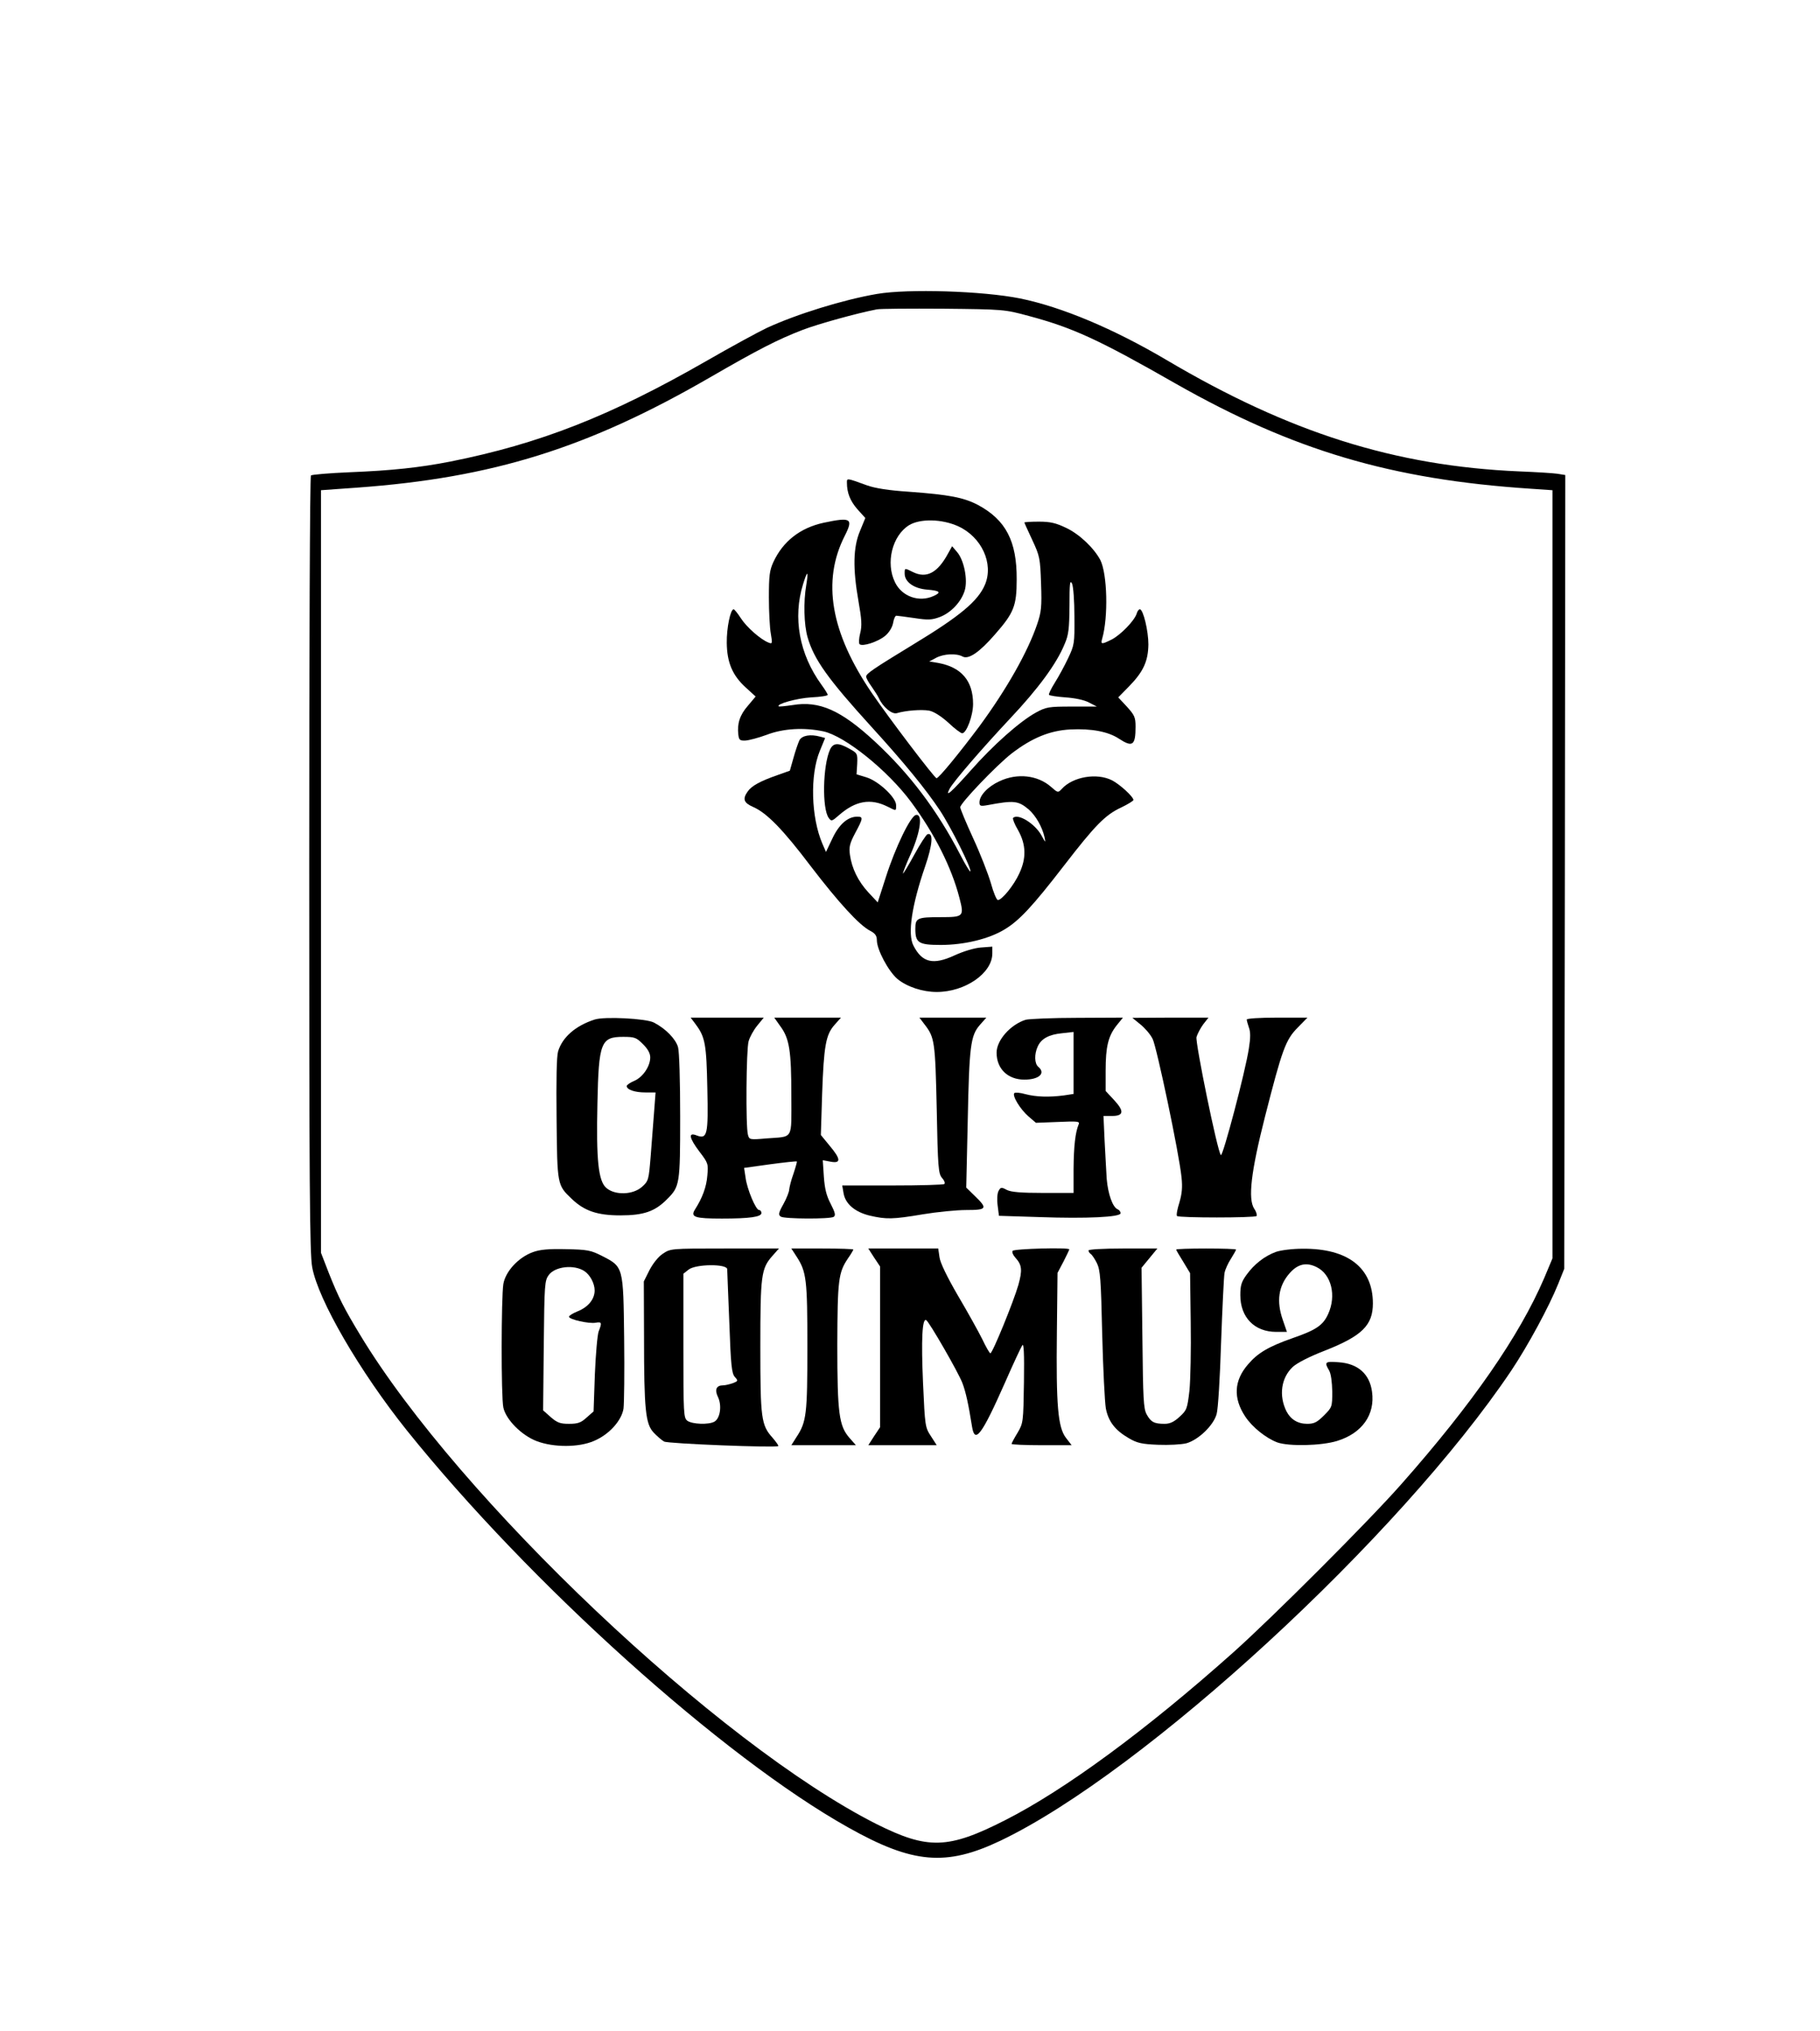 <?xml version="1.0" encoding="UTF-8" standalone="yes"?>
<svg version="1.0" xmlns="http://www.w3.org/2000/svg" width="638pt" height="712pt" viewBox="0 0 851 950" preserveAspectRatio="xMidYMid meet">
  <g transform="translate(0,950) scale(0.1,-0.1)" fill="#000000" stroke="none">
    <path d="M4100 8125 c-157 -27 -374 -94 -515 -159 -38 -18 -167 -88 -285 -156
-446 -256 -778 -386 -1195 -469 -143 -28 -272 -42 -471 -50 -96 -4 -177 -11
-181 -15 -5 -4 -8 -823 -8 -1819 0 -1483 2 -1825 14 -1885 28 -153 223 -488
442 -762 575 -716 1479 -1530 2065 -1858 302 -170 458 -183 712 -62 672 321
1868 1422 2390 2200 78 117 176 298 219 405 l28 70 3 1857 2 1856 -37 6 c-21
3 -101 8 -178 11 -581 25 -1075 181 -1650 521 -249 147 -490 248 -685 288
-175 35 -524 46 -670 21z m711 -103 c205 -55 324 -109 686 -316 549 -312 1008
-449 1661 -492 l102 -7 0 -1796 0 -1797 -39 -93 c-116 -270 -334 -585 -666
-961 -153 -174 -608 -629 -790 -791 -408 -364 -787 -642 -1065 -783 -267 -136
-362 -138 -602 -18 -740 374 -1954 1524 -2415 2288 -75 124 -101 175 -147 291
l-36 93 0 1783 0 1784 168 12 c635 46 1080 185 1652 516 223 129 316 177 433
222 73 28 254 78 347 96 14 3 153 4 310 3 283 -3 286 -3 401 -34z"/>
    <path d="M3960 7242 c0 -47 15 -85 49 -124 l37 -41 -25 -61 c-32 -76 -34 -175
-7 -328 15 -85 17 -115 8 -150 -6 -23 -7 -47 -3 -51 13 -13 87 11 120 39 18
15 33 39 37 60 3 19 10 34 15 34 4 0 42 -5 84 -11 65 -10 82 -9 120 5 52 20
100 71 116 124 15 50 -3 142 -36 180 l-23 27 -19 -34 c-49 -91 -101 -118 -164
-87 -40 20 -39 20 -39 -7 0 -39 43 -70 105 -75 61 -5 68 -13 30 -30 -68 -31
-148 -2 -180 64 -45 91 -13 218 65 267 52 32 155 30 231 -5 109 -50 166 -174
125 -272 -32 -77 -117 -148 -335 -280 -192 -117 -221 -137 -221 -151 0 -7 11
-27 25 -46 13 -19 29 -43 34 -54 19 -42 61 -77 84 -71 44 13 116 18 151 12 22
-4 55 -25 90 -56 29 -28 59 -50 65 -50 20 0 51 82 51 137 0 108 -54 172 -163
192 l-42 7 32 17 c36 19 95 22 124 6 28 -15 79 20 151 103 89 101 102 134 102
258 1 179 -51 278 -181 348 -67 35 -134 48 -325 62 -92 6 -156 16 -195 30 -96
35 -93 34 -93 12z"/>
    <path d="M3852 7055 c-111 -24 -191 -87 -236 -184 -18 -39 -21 -65 -21 -166 0
-66 4 -142 9 -169 8 -46 7 -49 -10 -42 -37 14 -103 72 -130 114 -15 23 -30 42
-34 42 -15 0 -33 -88 -32 -157 1 -91 26 -152 89 -209 l46 -42 -36 -43 c-38
-43 -51 -84 -45 -135 3 -25 7 -29 33 -28 17 1 62 13 100 27 78 30 175 35 265
16 101 -22 300 -182 410 -330 110 -149 189 -305 226 -448 23 -88 20 -91 -86
-91 -112 0 -120 -4 -120 -55 0 -65 15 -75 119 -75 109 0 226 28 299 73 68 41
129 106 278 299 145 188 193 237 267 271 31 15 57 31 57 35 0 15 -63 73 -100
92 -71 36 -183 17 -235 -40 -18 -19 -18 -19 -51 10 -62 54 -157 65 -240 26
-55 -25 -94 -67 -94 -99 0 -17 4 -19 38 -13 123 23 143 21 192 -20 33 -29 63
-81 74 -129 6 -29 5 -28 -14 7 -30 55 -110 105 -133 82 -3 -3 7 -30 24 -58 37
-67 39 -130 5 -202 -25 -55 -81 -124 -100 -124 -6 0 -21 36 -33 80 -13 44 -50
139 -83 210 -33 72 -60 137 -60 144 0 19 171 198 241 252 95 73 179 107 274
112 98 5 177 -10 227 -43 64 -42 78 -32 78 56 0 44 -5 54 -40 93 l-41 44 52
53 c66 68 88 117 89 195 0 63 -24 164 -40 164 -5 0 -12 -9 -15 -21 -11 -33
-74 -98 -116 -120 -48 -24 -53 -24 -45 4 29 101 24 303 -9 368 -30 56 -98 121
-160 150 -48 23 -74 29 -127 29 -38 0 -68 -2 -68 -4 0 -2 17 -39 37 -82 35
-75 37 -85 41 -204 4 -109 1 -133 -18 -189 -44 -130 -143 -305 -271 -479 -92
-123 -189 -242 -200 -242 -9 0 -221 279 -303 399 -192 282 -234 523 -126 735
41 81 29 88 -98 61z m-82 -290 c-14 -81 -11 -187 6 -246 30 -104 96 -196 298
-418 155 -170 256 -294 321 -392 51 -77 151 -277 142 -285 -2 -3 -24 33 -47
78 -109 210 -237 379 -400 530 -158 146 -259 191 -384 170 -34 -5 -63 -8 -65
-6 -12 11 85 38 152 42 42 2 77 7 77 12 0 4 -13 25 -29 47 -104 143 -135 314
-86 471 20 65 26 64 15 -3z m1254 -150 c1 -125 0 -132 -30 -195 -17 -36 -45
-87 -62 -114 -17 -27 -29 -52 -27 -56 3 -4 37 -9 77 -12 44 -3 88 -12 110 -24
l37 -19 -117 0 c-109 0 -120 -2 -168 -28 -76 -42 -200 -152 -305 -271 -90
-101 -122 -130 -99 -86 18 34 151 188 284 330 131 139 217 256 254 347 19 43
22 72 23 180 0 104 2 123 12 103 6 -14 11 -81 11 -155z"/>
    <path d="M3738 6038 c-6 -13 -19 -50 -28 -83 l-17 -60 -59 -21 c-80 -28 -120
-50 -138 -76 -25 -35 -19 -53 24 -72 65 -28 141 -106 271 -278 131 -171 227
-276 278 -302 23 -12 31 -23 31 -44 0 -44 54 -145 96 -181 45 -37 118 -61 184
-61 133 0 260 88 260 180 l0 32 -53 -4 c-30 -2 -83 -18 -124 -37 -100 -46
-151 -34 -192 46 -28 54 -8 188 55 371 35 102 39 159 11 150 -7 -3 -34 -45
-62 -96 -27 -50 -51 -89 -53 -88 -1 2 15 45 38 95 45 103 55 185 23 179 -25
-4 -96 -150 -141 -291 l-38 -118 -43 46 c-49 53 -78 113 -87 177 -5 36 -1 53
25 102 37 69 38 76 9 76 -44 0 -85 -36 -116 -102 l-30 -63 -17 39 c-53 124
-58 321 -12 433 l25 61 -22 6 c-47 13 -85 6 -98 -16z"/>
    <path d="M3881 5994 c-34 -75 -38 -277 -6 -320 12 -17 15 -16 49 14 76 66 146
79 226 39 42 -21 40 -22 40 7 0 36 -83 113 -139 130 l-46 14 3 49 c2 48 1 50
-37 71 -51 29 -75 28 -90 -4z"/>
    <path d="M2780 4731 c-90 -29 -151 -83 -171 -149 -7 -24 -9 -132 -7 -317 3
-308 3 -308 70 -372 59 -57 120 -78 228 -78 109 0 162 18 219 76 59 59 61 69
61 386 0 165 -4 304 -10 325 -11 38 -57 86 -113 115 -36 19 -232 29 -277 14z
m226 -115 c23 -23 34 -43 34 -62 0 -42 -35 -93 -75 -110 -19 -8 -35 -19 -35
-24 0 -17 38 -30 87 -30 l48 0 -7 -92 c-4 -51 -11 -144 -16 -207 -9 -111 -10
-115 -41 -143 -42 -37 -125 -40 -166 -5 -38 32 -48 131 -42 397 6 284 16 310
120 310 54 0 62 -3 93 -34z"/>
    <path d="M3253 4708 c44 -59 50 -93 54 -298 5 -219 0 -240 -50 -221 -40 16
-36 -11 14 -77 40 -52 41 -57 36 -111 -4 -53 -23 -104 -58 -159 -22 -35 0 -42
126 -42 132 0 185 8 185 26 0 8 -5 14 -11 14 -15 0 -56 97 -63 151 l-7 46 122
17 c67 9 124 15 125 13 1 -1 -6 -27 -16 -57 -11 -30 -19 -63 -20 -74 0 -10
-12 -41 -27 -68 -23 -41 -25 -51 -12 -59 17 -11 229 -12 247 -1 10 7 7 20 -14
61 -20 38 -28 71 -32 128 l-5 76 37 -7 c49 -9 48 12 -5 75 l-41 50 6 192 c8
224 17 277 58 323 l30 34 -156 0 -156 0 29 -41 c42 -57 51 -115 51 -324 0
-211 12 -190 -116 -200 -79 -7 -81 -6 -87 17 -11 38 -8 400 3 437 5 19 23 52
40 73 l31 38 -171 0 -171 0 24 -32z"/>
    <path d="M4324 4707 c46 -60 49 -78 56 -394 5 -275 8 -304 25 -323 10 -11 15
-23 11 -28 -4 -4 -113 -7 -243 -7 l-235 0 6 -35 c8 -51 53 -89 122 -106 78
-18 107 -18 249 6 66 11 157 20 203 20 97 0 101 7 41 65 l-41 40 7 310 c7 351
13 401 57 451 l30 34 -156 0 -157 0 25 -33z"/>
    <path d="M4796 4730 c-70 -22 -136 -95 -136 -154 0 -75 52 -126 130 -126 69 0
101 30 65 60 -18 15 -19 59 -3 94 16 37 52 57 114 63 l54 6 0 -145 0 -145 -46
-7 c-70 -9 -129 -7 -179 6 -24 7 -48 9 -52 5 -11 -12 27 -75 66 -109 l35 -30
103 4 c92 4 103 3 97 -11 -16 -38 -23 -103 -24 -208 l0 -113 -142 0 c-105 0
-150 4 -170 14 -26 14 -29 13 -39 -5 -6 -12 -8 -40 -4 -68 l6 -48 189 -6 c223
-8 380 0 380 18 0 7 -6 15 -13 18 -24 9 -46 72 -52 143 -2 38 -7 120 -10 182
l-5 112 39 0 c56 0 59 22 11 74 l-40 43 0 94 c0 113 12 162 51 212 l30 37
-213 -1 c-117 0 -226 -5 -242 -9z"/>
    <path d="M5333 4708 c21 -17 47 -47 57 -68 19 -38 124 -536 135 -647 5 -47 2
-77 -10 -118 -10 -31 -15 -59 -11 -63 10 -9 362 -9 372 0 3 4 -1 20 -11 34
-30 46 -15 173 50 429 81 318 97 361 153 418 l46 47 -142 0 c-81 0 -142 -4
-142 -9 0 -5 5 -22 10 -37 8 -20 8 -49 0 -98 -16 -107 -122 -508 -131 -499
-16 16 -120 526 -114 552 4 14 18 41 31 59 l25 32 -178 0 -178 -1 38 -31z"/>
    <path d="M2491 3643 c-67 -24 -128 -90 -138 -149 -10 -63 -11 -527 0 -578 12
-56 85 -130 156 -157 79 -30 197 -30 268 1 71 30 129 95 138 151 3 24 5 172 3
329 -4 335 -3 334 -103 385 -53 27 -68 30 -169 32 -82 2 -123 -2 -155 -14z
m240 -88 c27 -17 49 -58 49 -91 0 -41 -30 -78 -80 -98 -22 -9 -40 -20 -40 -25
0 -13 95 -34 125 -28 28 5 30 0 14 -40 -6 -15 -14 -106 -18 -202 l-6 -173 -33
-29 c-26 -24 -41 -29 -82 -29 -41 0 -55 5 -85 31 l-36 32 3 303 c3 289 4 304
24 331 30 39 116 49 165 18z"/>
    <path d="M3098 3635 c-21 -14 -46 -46 -62 -77 l-26 -52 1 -260 c0 -340 7 -407
45 -447 16 -17 38 -36 49 -42 18 -10 523 -30 534 -21 2 2 -10 19 -27 39 -53
59 -57 90 -57 425 0 335 4 366 56 425 l31 35 -254 0 c-253 0 -253 0 -290 -25z
m302 -72 c0 -10 5 -123 10 -252 7 -197 11 -236 26 -252 16 -18 15 -19 -10 -29
-15 -5 -35 -10 -45 -10 -32 0 -41 -20 -24 -55 19 -40 10 -100 -17 -115 -27
-15 -103 -12 -126 4 -18 14 -19 29 -19 351 l0 337 24 19 c33 27 181 28 181 2z"/>
    <path d="M3724 3623 c47 -72 51 -108 51 -423 0 -315 -4 -351 -51 -422 l-24
-38 151 0 151 0 -30 34 c-49 56 -57 114 -57 436 1 304 5 337 50 404 14 20 25
39 25 41 0 3 -65 5 -145 5 l-145 0 24 -37z"/>
    <path d="M4087 3618 l28 -42 0 -376 0 -376 -28 -42 -27 -42 160 0 160 0 -27
42 c-27 41 -28 46 -37 248 -9 205 -4 306 15 295 15 -10 150 -244 169 -294 16
-42 28 -97 45 -203 13 -84 45 -42 154 204 38 87 75 166 81 175 7 13 10 -33 8
-172 -3 -187 -3 -191 -30 -237 -16 -26 -28 -49 -28 -52 0 -3 63 -6 141 -6
l140 0 -27 35 c-37 49 -46 150 -42 494 l3 277 28 53 c15 29 27 55 27 57 0 10
-259 3 -265 -7 -4 -6 2 -20 13 -32 31 -34 33 -58 14 -127 -22 -77 -121 -320
-131 -320 -4 0 -21 30 -38 66 -18 36 -69 128 -114 204 -51 88 -83 154 -86 179
l-6 41 -163 0 -164 0 27 -42z"/>
    <path d="M5090 3651 c0 -6 5 -13 10 -16 6 -4 19 -23 29 -43 16 -33 19 -72 25
-332 4 -162 12 -319 17 -348 12 -61 43 -102 107 -139 39 -23 61 -28 137 -31
50 -2 109 1 133 7 56 16 126 83 141 136 7 22 16 173 21 335 6 162 13 309 16
325 3 17 17 47 30 67 13 21 24 40 24 43 0 3 -63 5 -140 5 -77 0 -140 -2 -140
-5 0 -3 15 -28 33 -57 l32 -53 3 -230 c2 -126 -1 -270 -6 -320 -10 -84 -12
-91 -46 -122 -26 -24 -45 -33 -70 -33 -49 0 -64 8 -84 44 -15 27 -17 73 -20
358 l-4 328 37 45 37 45 -161 0 c-94 0 -161 -4 -161 -9z"/>
    <path d="M5966 3644 c-52 -19 -101 -57 -137 -107 -24 -33 -29 -50 -29 -95 0
-104 66 -172 168 -172 l50 0 -19 55 c-31 88 -21 160 32 220 38 43 78 52 126
28 69 -34 93 -133 54 -219 -24 -53 -56 -75 -166 -113 -114 -40 -164 -70 -209
-123 -66 -76 -70 -158 -13 -244 33 -50 97 -101 150 -121 54 -19 206 -16 280 7
116 36 178 122 163 230 -11 83 -66 132 -156 138 -64 5 -68 1 -45 -38 9 -15 14
-54 15 -99 0 -72 -1 -74 -39 -112 -32 -32 -46 -39 -78 -39 -44 0 -77 20 -97
58 -37 74 -25 157 29 208 21 19 77 48 152 77 172 68 223 118 223 220 0 167
-117 258 -329 256 -48 0 -103 -7 -125 -15z"/>
  </g>
</svg>